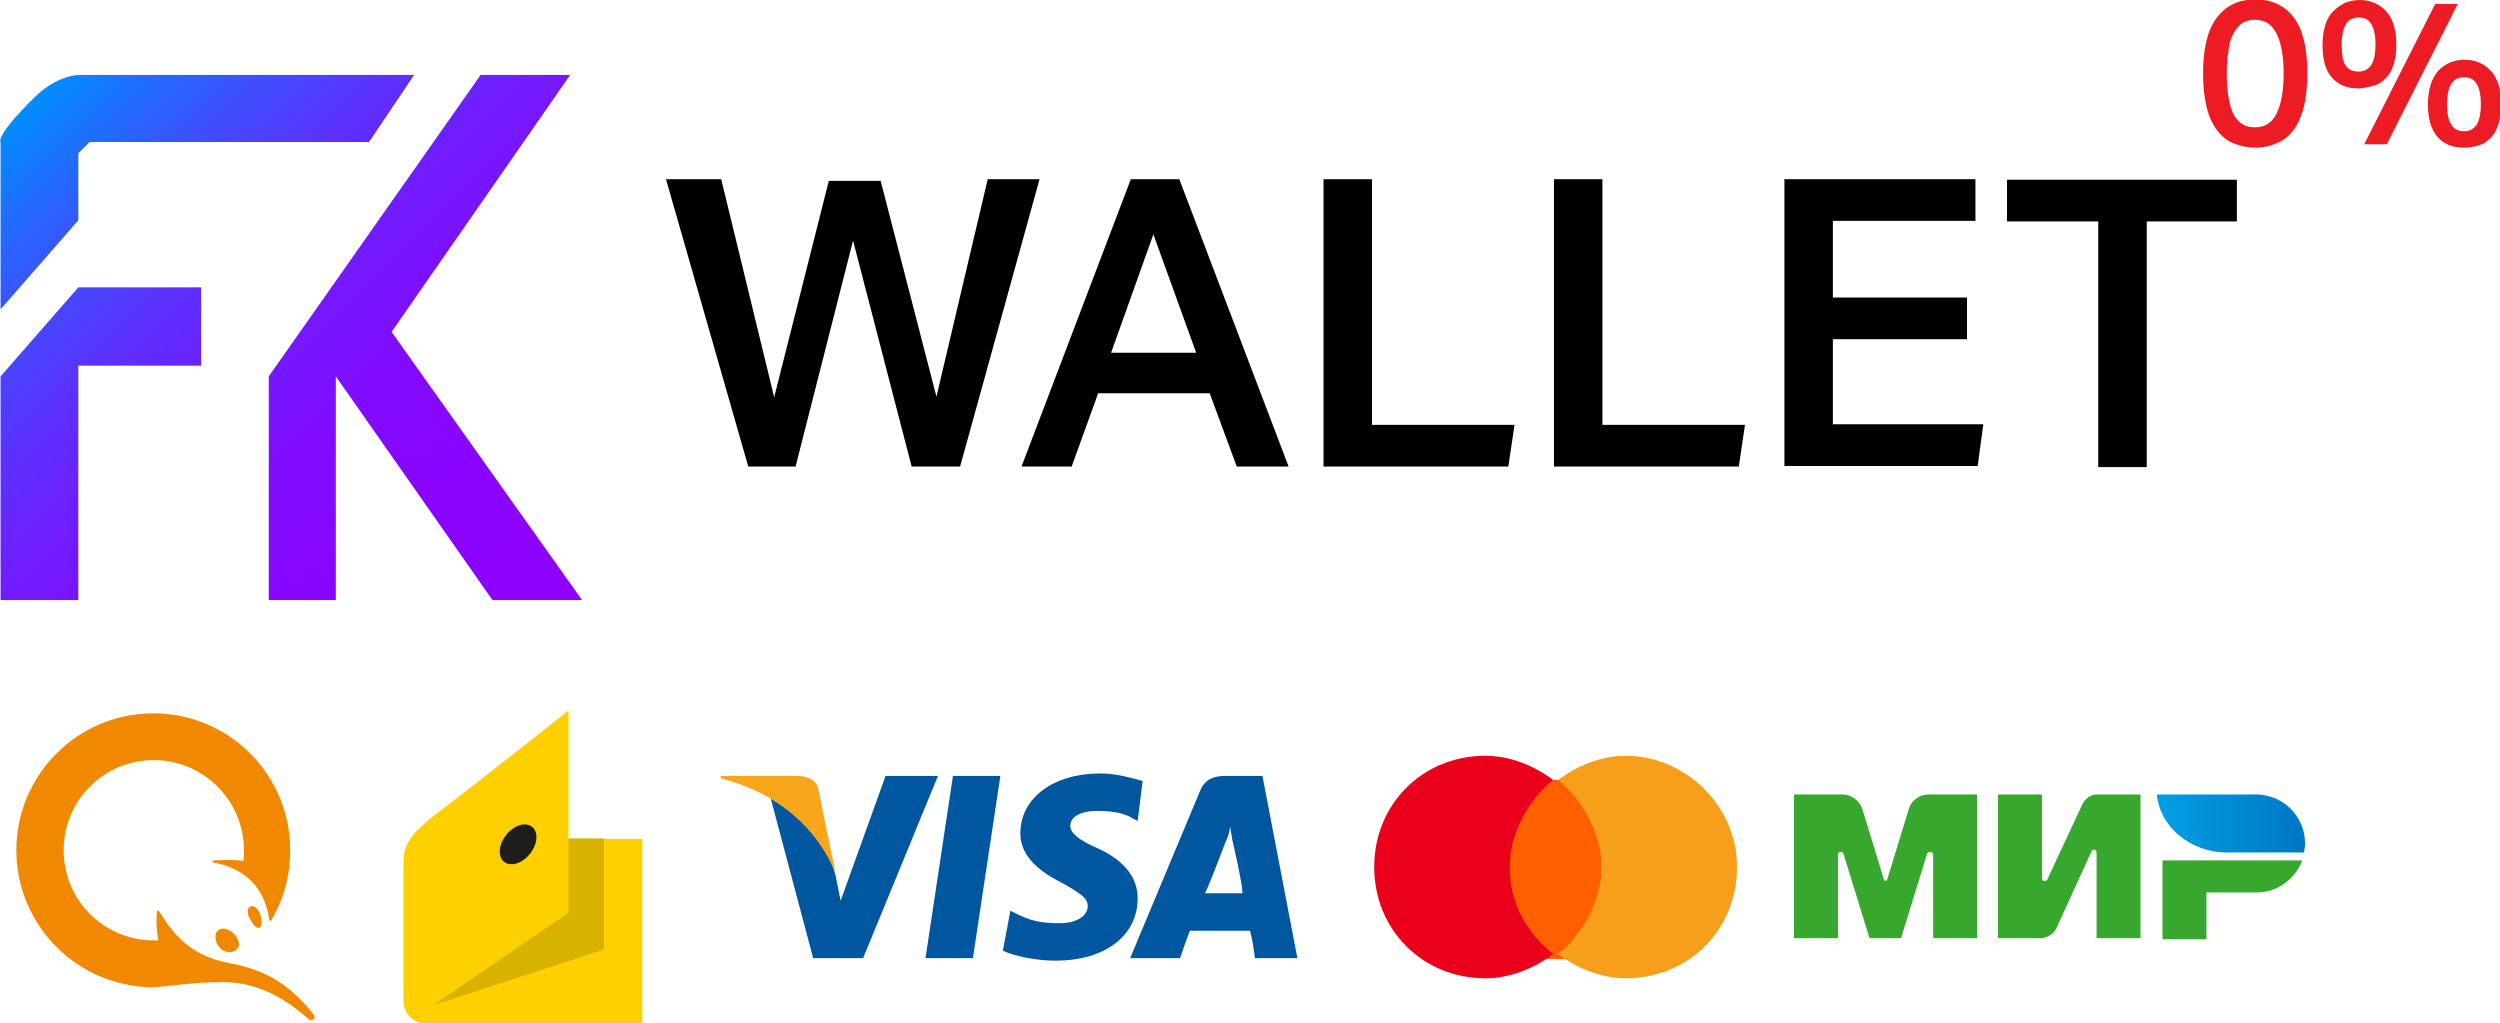 <!-- Generator: Adobe Illustrator 22.1.0, SVG Export Plug-In  -->
<svg version="1.1"
xmlns="http://www.w3.org/2000/svg"
xmlns:xlink="http://www.w3.org/1999/xlink"
xmlns:a="http://ns.adobe.com/AdobeSVGViewerExtensions/3.0/" x="0px" y="0px" width="443.7px" height="181.6px" viewBox="0 0 443.7 181.6" style="enable-background:new 0 0 443.7 181.6;" xml:space="preserve">
<style type="text/css">
.st0{fill:url(#SVGID_1_);}
.st1{fill:#F18900;}
.st2{fill:#FFD000;}
.st3{fill:#D8B200;}
.st4{fill:#1D1D1B;}
.st5{fill:#00579F;}
.st6{fill:#FAA61A;}
.st7{fill:#FF5F00;}
.st8{fill:#EB001B;}
.st9{fill:#F79E1B;}
.st10{fill:#37A72E;}
.st11{fill:url(#Combined-Shape_8_);}
.st12{fill:#ED1C24;}
.st13{fill:url(#SVGID_2_);}
.st14{fill:url(#Combined-Shape_9_);}
</style>
<defs>
</defs>
<linearGradient id="SVGID_1_" gradientUnits="userSpaceOnUse" x1="7" y1="16.265" x2="100.221" y2="109.487">
<stop offset="0" style="stop-color:#008DFF"/>
<stop offset="8.206731e-02" style="stop-color:#1D70FF"/>
<stop offset="0.197" style="stop-color:#404DFF"/>
<stop offset="0.32" style="stop-color:#5C31FF"/>
<stop offset="0.451" style="stop-color:#721BFF"/>
<stop offset="0.595" style="stop-color:#810CFF"/>
<stop offset="0.761" style="stop-color:#8A03FF"/>
<stop offset="1" style="stop-color:#8D00FF"/>
</linearGradient>
<path class="st0" d="M65.5,25.2H15.9l-2,2v11.9L0.1,54.9V25.2c0,0-1.1-0.9,6-7.9c4-4,7.9-4,7.9-4h59.5 M13.9,106.5V64.9h21.8V51
H13.9L0.1,66.8v39.7H13.9z M59.6,106.5V66.8l27.8,39.7h15.9L69.5,58.9l31.7-45.6H85.3L47.7,66.8v39.7H59.6z"/>
<g>
<path d="M128,31.8l9.4,38.7l9.7-38.4h9.2l9.9,38.3l9.1-38.6h9.2l-14.1,51h-8.6l-10.4-40.1l-10.2,40.1h-8.4l-14.6-51H128z"/>
<path d="M200.7,31.8h8.6l19.4,51h-9.2l-4.8-13h-19.8l-4.7,13h-8.9L200.7,31.8z M212.3,62.6l-7.6-21l-7.5,21H212.3z"/>
<path d="M243.5,31.8v43.6h25.3l-1.1,7.4h-32.8v-51H243.5z"/>
<path d="M284.4,31.8v43.6h25.3l-1.1,7.4h-32.8v-51H284.4z"/>
<path d="M316.7,31.8h33.9v7.4h-25.3v13.6h23.8v7.4h-23.8v15.1H352l-1,7.4h-34.3V31.8z"/>
<path d="M372.3,39.3h-16.1v-7.4H397v7.4H381v43.6h-8.6V39.3z"/>
</g>
<g id="Qiwi-logo-_x28_clean-n-small_x29__2_" transform="translate(39.6, 3.6)">
<path id="Shape_2_" class="st1" d="M-0.1,170.7c4.7,0,9.7,1.6,15.3,6.6c0.6,0.5,1.3-0.1,0.9-0.8c-5.5-7-10.6-8.3-15.6-9.3
c-6.2-1.3-9.3-4.9-11.6-8.7c-0.5-0.8-0.7-0.7-0.7,0.4c-0.1,1.2,0,2.8,0.3,4.4c-0.3,0-0.5,0-0.8,0c-8.9,0-16-7.2-16-16
c0-8.9,7.2-16,16-16s16,7.2,16,16c0,0.7,0,1.2-0.1,1.9c-1.1-0.2-3.5-0.2-5.1-0.1c-0.6,0.1-0.5,0.4-0.1,0.4c5.3,1,9,4.3,9.8,10.2
c0,0.1,0.2,0.2,0.3,0.1c2.2-3.6,3.4-7.9,3.4-12.5C11.9,133.8,1,123-12.4,123s-24.3,10.9-24.3,24.3c0,13.4,10.9,24.3,24.3,24.3
C-8.8,171.4-5.3,170.7-0.1,170.7z M1.7,161.9c1,1,1.4,2,0.9,2.8c-0.3,0.4-0.9,0.7-1.4,0.7s-1.2-0.2-1.6-0.6c-1-0.9-1.2-2.3-0.7-3.1
c0.3-0.3,0.7-0.5,1.1-0.5C0.6,161.2,1.2,161.5,1.7,161.9z M6.8,159.6c0.2,1-0.2,1.5-0.5,1.5c-0.4,0-0.9-0.5-1.3-1.2
c-0.6-0.9-0.8-1.8-0.5-2.3c0.2-0.3,0.6-0.5,1-0.3C6.3,157.6,6.7,158.9,6.8,159.6z"/>
</g>
<g id="Yandex_Wallet_icon_2_" transform="translate(70.8, 1.2)">
<path id="Path_3_" class="st2" d="M0.8,152.4c0-3.1,0.3-5.1,6.8-9.9c5.3-4,22.5-17.6,22.5-17.6v22.8h13.1v32.8H4.9
c-2.3,0-4.1-1.8-4.1-4.1L0.8,152.4z"/>
<polygon id="Path_2_" class="st3" points="30.1,147.6 30.1,160.8 6.1,177.2 36.4,167.3 36.4,147.6 	"/>
<path id="Path_1_" class="st4" d="M19.1,146.9c1.4-1.7,3.4-2.3,4.6-1.3c1.1,1,0.9,3.1-0.5,4.8c-1.4,1.7-3.4,2.3-4.6,1.3
C17.5,150.7,17.7,148.6,19.1,146.9z"/>
</g>
<g id="g4158_1_" transform="matrix(4.43,0,0,4.43,-81.166,-105.048)">
<polygon id="polygon9_1_" class="st5" points="57.3,62.1 55.4,62.1 56.5,54.8 58.4,54.8 	"/>
<path id="path11_1_" class="st5" d="M64.1,55c-0.4-0.1-1-0.3-1.7-0.3c-1.9,0-3.2,1-3.2,2.4
c0,1,0.9,1.6,1.7,2c0.7,0.4,1,0.6,1,0.9c0,0.5-0.6,0.7-1.1,0.7c-0.8,0-1.2-0.1-1.8-0.4l-0.2-0.1l-0.3,1.6c0.4,0.2,1.3,0.4,2.1,0.4
c2,0,3.3-1,3.3-2.5c0-0.8-0.5-1.5-1.6-2c-0.7-0.3-1.1-0.6-1.1-0.9c0-0.3,0.3-0.6,1.1-0.6c0.6,0,1.1,0.1,1.4,0.3l0.2,0.1L64.1,55
C64.1,55,64.1,55,64.1,55z"/>
<path id="path13_1_" class="st5" d="M66.6,59.5c0.2-0.4,0.8-2,0.8-2c0,0,0.2-0.4,0.2-0.7l0.1,0.6
c0,0,0.4,1.7,0.4,2.1C67.9,59.5,67,59.5,66.6,59.5L66.6,59.5z M68.9,54.8h-1.5c-0.4,0-0.8,0.1-1,0.6l-2.8,6.7h2
c0,0,0.3-0.9,0.4-1.1c0.2,0,2.1,0,2.4,0c0.1,0.3,0.2,1.1,0.2,1.1h1.7L68.9,54.8L68.9,54.8L68.9,54.8z"/>
<path id="path15_1_" class="st5" d="M53.8,54.8l-1.8,5l-0.2-1c-0.3-1.2-1.4-2.4-2.6-3.1l1.7,6.4
h2l3-7.3L53.8,54.8L53.8,54.8L53.8,54.8z"/>
<path id="path17_1_" class="st6" d="M50.2,54.8h-3l0,0.1c2.4,0.6,3.9,2.1,4.6,3.8l-0.7-3.4
C51,54.9,50.6,54.8,50.2,54.8L50.2,54.8z"/>
</g>
<g id="layer1_1_" transform="matrix(3.356,0,0,3.356,-1551.786,-2007.047)">
<g id="g13_1_" transform="matrix(2.558,0,0,2.558,884.901,-11.427)">
<g id="XMLID_1_" transform="translate(-502.861,-22.613)">
<rect id="rect19_1_" x="368.8" y="277" class="st7" width="2" height="3.7"/>
<path id="XMLID_2_" class="st8" d="M368.9,278.8c0-0.7,0.4-1.4,0.9-1.8
c-0.4-0.3-0.9-0.5-1.4-0.5c-1.3,0-2.3,1-2.3,2.3c0,1.3,1,2.3,2.3,2.3c0.5,0,1-0.2,1.4-0.5C369.3,280.2,368.9,279.6,368.9,278.8z" />
<path id="path22_1_" class="st9" d="M373.6,278.8c0,1.3-1,2.3-2.3,2.3c-0.5,0-1-0.2-1.4-0.5
c0.5-0.4,0.9-1.1,0.9-1.8c0-0.7-0.4-1.4-0.9-1.8c0.4-0.3,0.9-0.5,1.4-0.5C372.5,276.5,373.6,277.5,373.6,278.8z"/>
</g>
</g>
</g>
<g id="Page-1_1_">
<g id="Artboard_1_" transform="translate(-91, -154)">
<g id="Group_1_" transform="translate(91, 154)">
<path id="Combined-Shape_7_" class="st10" d="M383.8,152.6v14.1h7.8v-8.3h8.9c3.7,0,6.9-2.4,8.1-5.7H383.8z"/>

<linearGradient id="Combined-Shape_8_" gradientUnits="userSpaceOnUse" x1="-470.183" y1="475.577" x2="-470.053" y2="475.577" gradientTransform="matrix(201.763 0 0 -79 95248.469 37716.766)">
<stop offset="0" style="stop-color:#00A0E5"/>
<stop offset="1" style="stop-color:#0077C3"/>
</linearGradient>
<path id="Combined-Shape_6_" class="st11" d="M382.8,141c0.5,5.7,5.9,10.3,12.5,10.3c0,0,13.6,0,13.6,0c0.1-0.5,0.2-1.1,0.2-1.6
c0-4.8-3.8-8.6-8.6-8.7L382.8,141z"/>
<path id="Combined-Shape_5_" class="st10" d="M371.2,151.1L371.2,151.1L371.2,151.1c0.1-0.2,0.2-0.3,0.4-0.3
c0.3,0,0.5,0.2,0.5,0.5l0,0v15.2h7.8V141h-7.8c-1,0-2.1,0.8-2.5,1.7l-6.2,13.3c0,0.1,0,0.1-0.1,0.2l0,0l0,0
c-0.1,0.1-0.3,0.2-0.4,0.2c-0.3,0-0.5-0.2-0.5-0.5V141h-7.8v25.5h7.8v0c1-0.1,2.1-0.8,2.5-1.6L371.2,151.1
C371.2,151.2,371.2,151.2,371.2,151.1L371.2,151.1z"/>
<path id="Combined-Shape_4_" class="st10" d="M342,151.6l-4.6,14.9h-5.6l-4.6-14.9c0-0.2-0.3-0.4-0.5-0.4c-0.3,0-0.5,0.2-0.5,0.5
c0,0,0,0,0,0l0,14.8h-7.8V141h6.7h2c1.4,0,2.9,1.1,3.4,2.5l3.8,12.4c0.2,0.6,0.5,0.6,0.7,0l3.8-12.4c0.4-1.4,1.9-2.5,3.4-2.5h2
h6.7v25.5h-7.8v-14.8c0,0,0,0,0,0c0-0.3-0.2-0.5-0.5-0.5C342.3,151.2,342.1,151.3,342,151.6L342,151.6z"/>
</g>
</g>
</g>
<g>
<path class="st12" d="M400.2,26.2c-1.4,0-2.7-0.3-3.9-0.8s-2.1-1.3-2.9-2.4s-1.4-2.4-1.8-4.1c-0.4-1.7-0.6-3.6-0.6-5.9
c0-4.4,0.8-7.7,2.4-9.8c1.6-2.2,3.9-3.3,6.9-3.3c2.9,0,5.2,1.1,6.8,3.2s2.4,5.4,2.4,9.9c0,2.3-0.2,4.2-0.6,5.9
c-0.4,1.6-1,3-1.8,4.1c-0.8,1.1-1.8,1.9-3,2.4C403,25.9,401.7,26.2,400.2,26.2z M400.2,22.6c0.9,0,1.7-0.2,2.4-0.7
c0.6-0.4,1.2-1.1,1.5-1.9c0.4-0.8,0.7-1.8,0.9-3c0.2-1.2,0.3-2.5,0.3-4c0-1.4-0.1-2.7-0.3-3.9c-0.2-1.2-0.5-2.2-0.9-3
c-0.4-0.8-0.9-1.5-1.5-1.9c-0.6-0.4-1.4-0.7-2.4-0.7c-0.9,0-1.7,0.2-2.4,0.7c-0.6,0.5-1.1,1.1-1.5,1.9c-0.4,0.8-0.7,1.8-0.8,3
c-0.2,1.2-0.3,2.5-0.3,3.9c0,3.1,0.4,5.4,1.1,7.1C397.2,21.8,398.4,22.6,400.2,22.6z"/>
<path class="st12" d="M418.6,15.7c-2,0-3.6-0.6-4.7-1.9c-1.2-1.3-1.7-3.2-1.7-5.9c0-1.3,0.2-2.5,0.5-3.5c0.3-1,0.8-1.8,1.4-2.4
c0.6-0.6,1.3-1.1,2.1-1.5c0.8-0.3,1.6-0.5,2.6-0.5c1.9,0,3.5,0.7,4.7,2s1.8,3.3,1.8,5.9c0,1.4-0.2,2.7-0.5,3.6
c-0.3,1-0.8,1.8-1.4,2.4c-0.6,0.6-1.3,1.1-2.1,1.3S419.4,15.7,418.6,15.7z M418.6,12.7c1,0,1.7-0.4,2.2-1.1c0.5-0.7,0.8-2,0.8-3.7
c0-1.7-0.3-3-0.8-3.7c-0.5-0.8-1.2-1.1-2.2-1.1c-1,0-1.7,0.4-2.2,1.1c-0.5,0.8-0.8,2-0.8,3.7c0,1.8,0.2,3,0.7,3.7
C416.8,12.4,417.6,12.7,418.6,12.7z M419.6,25.6l12.6-24.9h4l-12.6,24.9H419.6z M437.3,26.2c-2,0-3.6-0.6-4.7-1.9
c-1.1-1.3-1.7-3.2-1.7-5.8c0-1.3,0.2-2.5,0.5-3.5c0.3-1,0.8-1.8,1.3-2.4s1.3-1.1,2.1-1.5c0.8-0.3,1.6-0.5,2.6-0.5
c1.9,0,3.5,0.7,4.7,2c1.2,1.3,1.8,3.3,1.8,5.9c0,1.4-0.2,2.6-0.5,3.6c-0.3,1-0.8,1.8-1.4,2.4c-0.6,0.6-1.3,1.1-2.1,1.3
C439,26.1,438.1,26.2,437.3,26.2z M437.3,23.3c1,0,1.7-0.4,2.2-1.1c0.5-0.7,0.8-2,0.8-3.7c0-1.7-0.3-3-0.8-3.7
c-0.5-0.8-1.3-1.1-2.2-1.1c-1,0-1.7,0.4-2.2,1.1c-0.5,0.7-0.8,2-0.8,3.7c0,1.8,0.3,3,0.8,3.7C435.6,22.9,436.3,23.3,437.3,23.3z"/>
</g>
</svg>